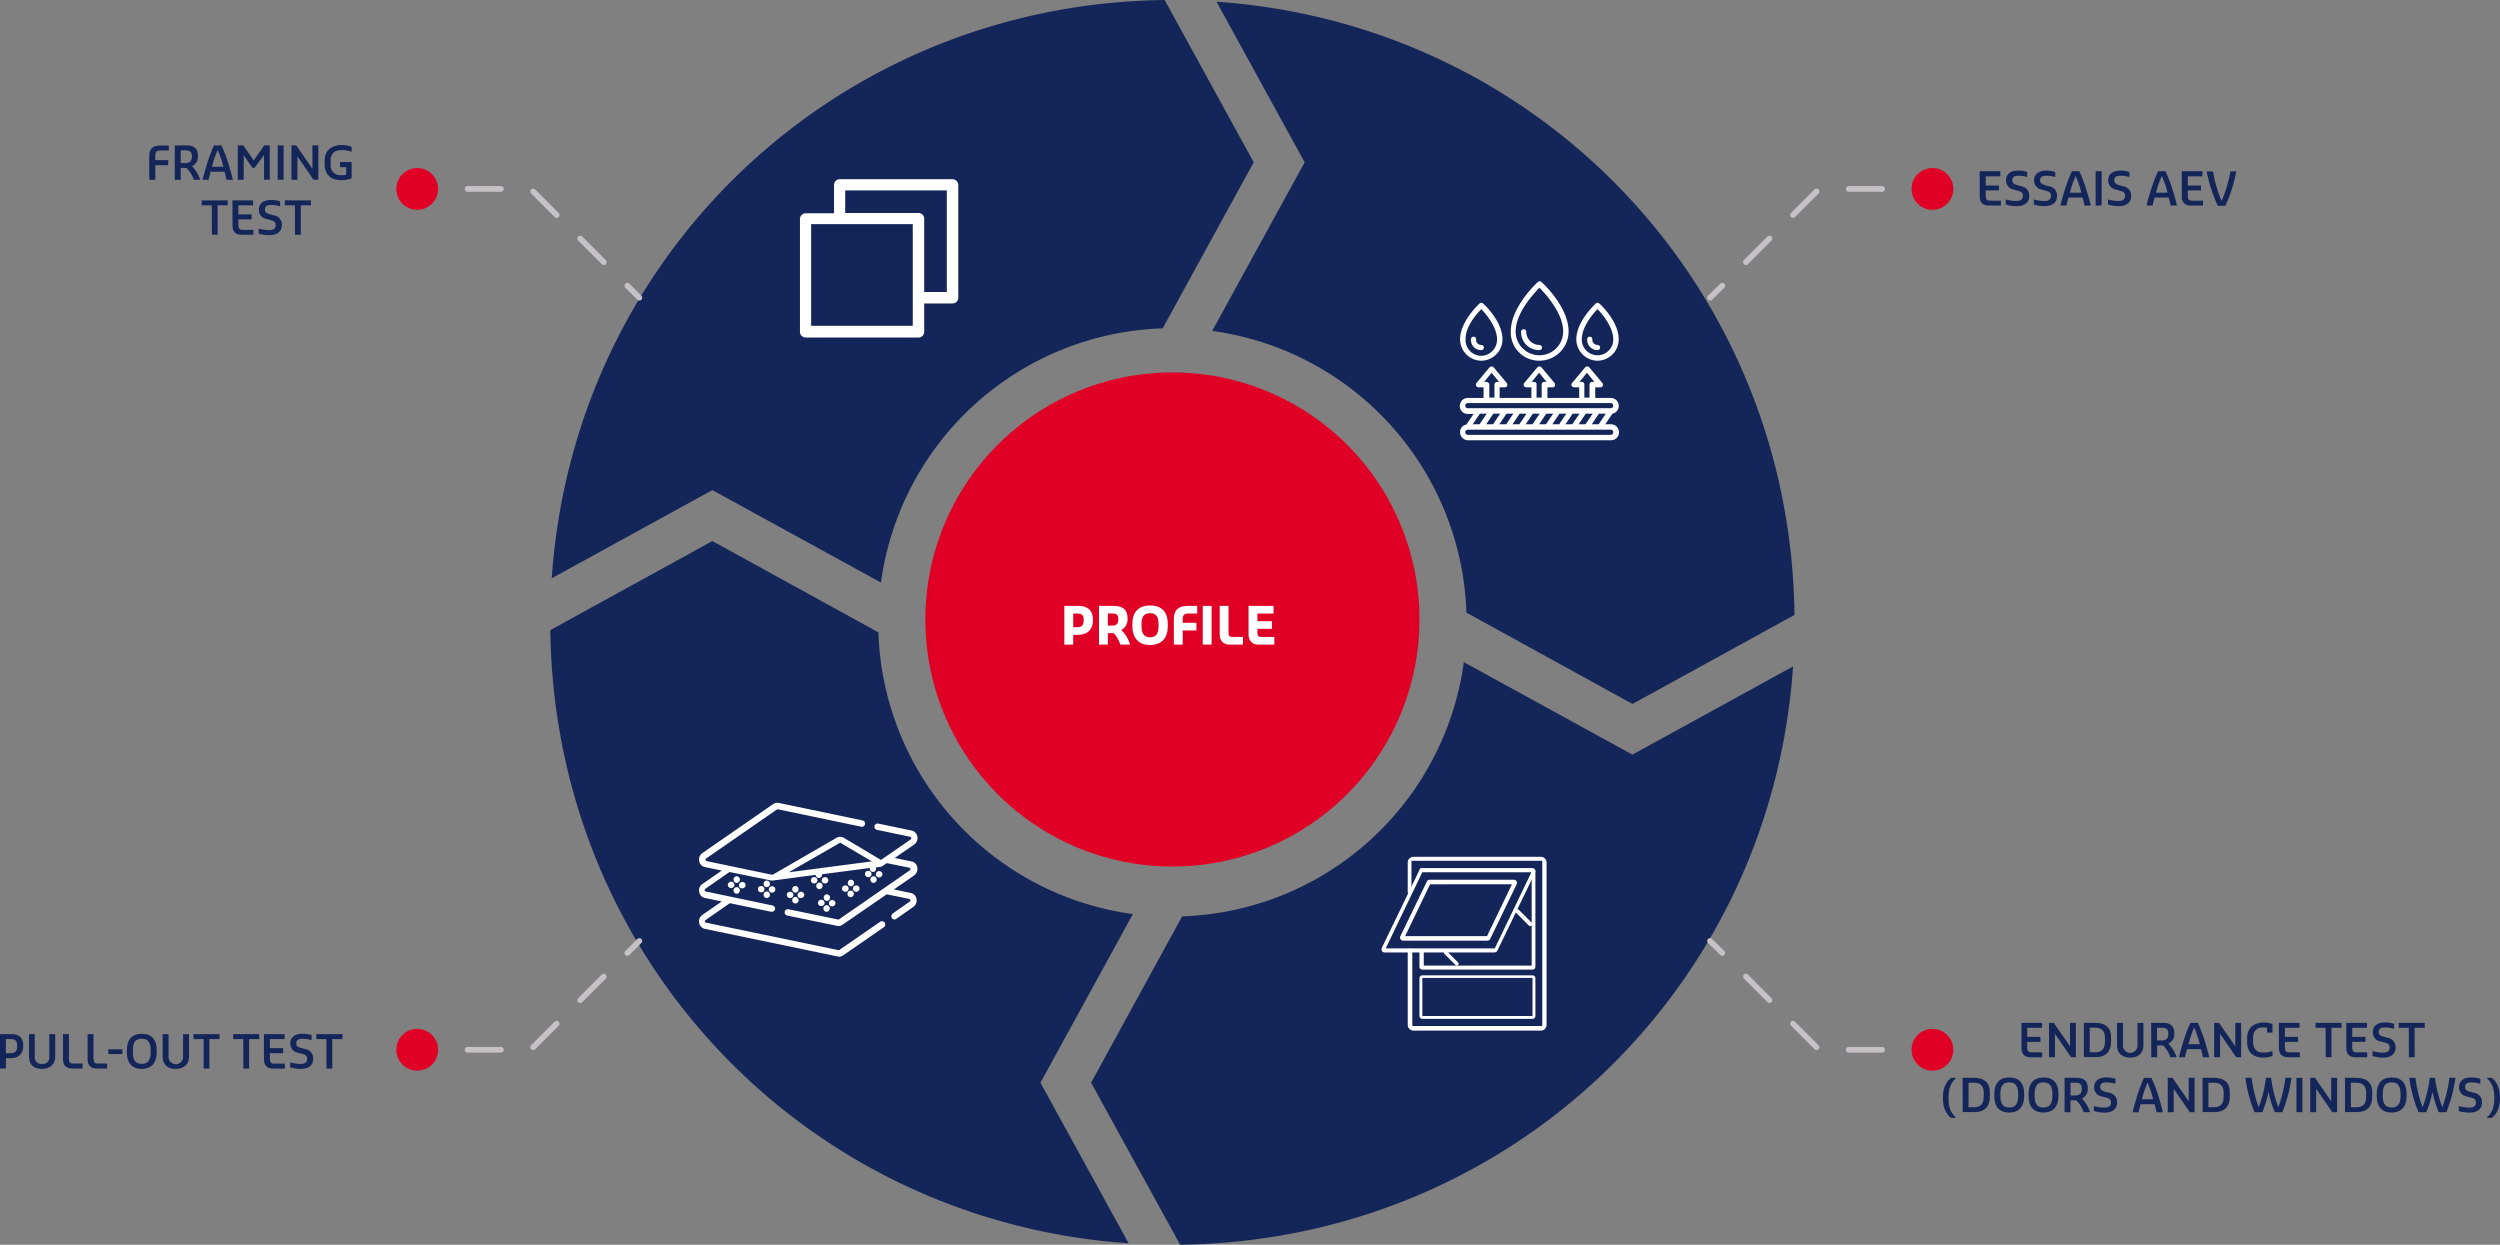 <svg id="Calque_1" data-name="Calque 1" xmlns="http://www.w3.org/2000/svg" viewBox="0 0 873.29 434.8"><rect x="0" y="0" width="873.29" height="434.8" fill="#808080" stroke="none"/><defs><style>.cls-1{fill:#142559;}.cls-2{fill:#e00025;}.cls-3{fill:#fff;}.cls-4,.cls-5{fill:none;stroke:#c5c1c4;stroke-linecap:round;stroke-linejoin:round;stroke-width:2px;}.cls-5{stroke-dasharray:11.63 11.63;}</style></defs><path class="cls-1" d="M452.8,4.2l30.8,56.1-32.3,58.9a102.73,102.73,0,0,1,88.8,98.4l58,31.9,56.6-31.1C653.4,104.1,565.9,12,452.8,4.2Z" transform="translate(-27.86 -3.6)"/><path class="cls-1" d="M334.7,224.5l-58-31.9-56.6,31.1c1.4,114.3,88.8,206.4,202,214.2l-30.8-56.1,32.3-58.9A102.74,102.74,0,0,1,334.7,224.5Z" transform="translate(-27.86 -3.6)"/><path class="cls-1" d="M409,381.8l31.1,56.6c114.3-1.4,206.4-88.8,214.1-202l-56.1,30.8-58.9-32.3a102.73,102.73,0,0,1-98.4,88.8Z" transform="translate(-27.86 -3.6)"/><path class="cls-1" d="M465.8,60.3,434.7,3.6C320.4,5,228.3,92.4,220.6,205.6l56.1-30.8,58.9,32.3A102.65,102.65,0,0,1,434,118.3Z" transform="translate(-27.86 -3.6)"/><path class="cls-2" d="M523.7,220a86.3,86.3,0,1,1-86.3-86.3A86.25,86.25,0,0,1,523.7,220Z" transform="translate(-27.86 -3.6)"/><path class="cls-1" d="M719.4,72.2V63.4h7.2v1.8h-5.1v3.2h4.6v1.7h-4.6v2c0,1.2.4,1.6,1.5,1.6h3.8v1.7h-4.2C720.4,75.4,719.4,74.3,719.4,72.2Z" transform="translate(-27.86 -3.6)"/><path class="cls-1" d="M728.5,75V73.3h.1a13.4,13.4,0,0,0,3.1.5h.6c1.3,0,2.2-.5,2.2-1.8,0-1.1-.7-1.5-1.6-1.7l-1.7-.5a3.22,3.22,0,0,1-2.6-3.3c0-2.1,1.7-3.3,4.1-3.3h.5a8.21,8.21,0,0,1,2.8.5v1.7h-.1a11.72,11.72,0,0,0-2.7-.4h-.4c-1.2,0-2,.4-2,1.6,0,1,.7,1.3,1.5,1.6l1.7.5a3.16,3.16,0,0,1,2.7,3.4c0,2.3-1.7,3.5-4.3,3.5h-.6A10.78,10.78,0,0,1,728.5,75Z" transform="translate(-27.86 -3.6)"/><path class="cls-1" d="M738.3,75V73.3h.1a13.4,13.4,0,0,0,3.1.5h.6c1.3,0,2.2-.5,2.2-1.8,0-1.1-.7-1.5-1.6-1.7l-1.7-.5a3.22,3.22,0,0,1-2.6-3.3c0-2.1,1.7-3.3,4.1-3.3h.5a8.21,8.21,0,0,1,2.8.5v1.7h-.1A11.72,11.72,0,0,0,743,65h-.5c-1.2,0-2,.4-2,1.6,0,1,.7,1.3,1.5,1.6l1.7.5a3.16,3.16,0,0,1,2.7,3.4c0,2.3-1.7,3.5-4.3,3.5h-.6A10.7,10.7,0,0,1,738.3,75Z" transform="translate(-27.86 -3.6)"/><path class="cls-1" d="M747.6,75.3c.5-2.1.9-3.3,1.4-5a62.3,62.3,0,0,1,2.6-6.9h2.6a55.24,55.24,0,0,1,2.6,6.9c.5,1.7.9,2.9,1.4,5v.1H756a22.91,22.91,0,0,0-.7-2.8h-4.9c-.2.9-.5,1.8-.7,2.8h-2v-.1Zm3.3-4.4h4c0-.1-.1-.3-.1-.4a29.44,29.44,0,0,0-1.9-5.4,36.17,36.17,0,0,0-1.9,5.4A.76.76,0,0,0,750.9,70.9Z" transform="translate(-27.86 -3.6)"/><path class="cls-1" d="M759.9,63.4H762v12h-2.1Z" transform="translate(-27.86 -3.6)"/><path class="cls-1" d="M764.2,75V73.3h.1a13.4,13.4,0,0,0,3.1.5h.6c1.3,0,2.2-.5,2.2-1.8,0-1.1-.7-1.5-1.6-1.7l-1.7-.5a3.22,3.22,0,0,1-2.6-3.3c0-2.1,1.7-3.3,4.1-3.3h.5a8.21,8.21,0,0,1,2.8.5v1.7h-.1a11.72,11.72,0,0,0-2.7-.4h-.5c-1.2,0-2,.4-2,1.6,0,1,.7,1.3,1.5,1.6l1.7.5a3.16,3.16,0,0,1,2.7,3.4c0,2.3-1.7,3.5-4.3,3.5h-.6A10.7,10.7,0,0,1,764.2,75Z" transform="translate(-27.86 -3.6)"/><path class="cls-1" d="M777.7,75.3c.5-2.1.9-3.3,1.4-5a62.3,62.3,0,0,1,2.6-6.9h2.6a55.24,55.24,0,0,1,2.6,6.9c.5,1.7.9,2.9,1.4,5v.1h-2.2a22.91,22.91,0,0,0-.7-2.8h-4.9c-.2.9-.5,1.8-.7,2.8h-2v-.1Zm3.3-4.4h4c0-.1-.1-.3-.1-.4a29.44,29.44,0,0,0-1.9-5.4,36.17,36.17,0,0,0-1.9,5.4A.76.76,0,0,0,781,70.9Z" transform="translate(-27.86 -3.6)"/><path class="cls-1" d="M790,72.2V63.4h7.2v1.8h-5.1v3.2h4.6v1.7h-4.6v2c0,1.2.4,1.6,1.5,1.6h3.8v1.7h-4.2A2.86,2.86,0,0,1,790,72.2Z" transform="translate(-27.86 -3.6)"/><path class="cls-1" d="M798.7,63.6v-.1h2.2a47.49,47.49,0,0,0,3,10.3A47.06,47.06,0,0,0,807,63.5h2v.1a50.17,50.17,0,0,1-3.8,11.9h-2.6A50.91,50.91,0,0,1,798.7,63.6Z" transform="translate(-27.86 -3.6)"/><g id="Page-1"><g id="_004---Waterproof-Fabric" data-name="004---Waterproof-Fabric"><path id="Shape" class="cls-3" d="M537.9,154.6a2.8,2.8,0,0,0,2.8,2.8h49.9a2.8,2.8,0,0,0,0-5.6h-2l2.5-3.7a2.74,2.74,0,0,0,2.2-3,2.79,2.79,0,0,0-2.7-2.5h-5.5v-3.7h1.8a.79.79,0,0,0,.8-.5.92.92,0,0,0-.1-1l-4.6-5.5a1,1,0,0,0-1.4,0l-4.6,5.5a.92.92,0,0,0-.1,1,1,1,0,0,0,.8.5h1.8v3.7H568.4v-3.7h1.8a.79.79,0,0,0,.8-.5,1.18,1.18,0,0,0-.1-1l-4.6-5.5a1,1,0,0,0-1.4,0l-4.6,5.5a.92.92,0,0,0-.1,1,1,1,0,0,0,.8.5h1.8v3.7H551.7v-3.7h1.8a.79.79,0,0,0,.8-.5.92.92,0,0,0-.1-1l-4.6-5.5a1,1,0,0,0-1.4,0l-4.6,5.5a.92.92,0,0,0-.1,1,1,1,0,0,0,.8.5h1.8v3.7h-5.5a2.8,2.8,0,0,0-2.8,2.8,2.73,2.73,0,0,0,2.8,2.8h2l-2.5,3.7a2.62,2.62,0,0,0-2.2,2.7Zm53.5,0a.9.9,0,0,1-.9.9H540.6a.9.9,0,1,1,0-1.8h49.9C591,153.6,591.4,154.1,591.4,154.6Zm-39.5-6.5-2.5,3.7H547l2.5-3.7Zm27.4,3.7,2.5-3.7h2.4l-2.5,3.7Zm-2.2,0h-2.4l2.5-3.7h2.4Zm-4.6,0h-2.4l2.5-3.7H575Zm-4.6,0h-2.4l2.5-3.7h2.4Zm-4.7,0h-2.4l2.5-3.7h2.4Zm-4.6,0h-2.4l2.5-3.7h2.4Zm-4.6,0h-2.4l2.5-3.7h2.4Zm29.9,0,2.5-3.7h2.4l-2.5,3.7ZM580.4,137h-.8l2.6-3.2,2.6,3.2H584a.9.9,0,0,0-.9.9v4.6h-1.8v-4.6A.9.9,0,0,0,580.4,137Zm-16.7,0h-.8l2.6-3.2,2.6,3.2h-.8a.9.9,0,0,0-.9.9v4.6h-1.8v-4.6C564.7,137.4,564.2,137,563.7,137Zm-16.6,0h-.8l2.6-3.2,2.6,3.2h-.7a.9.9,0,0,0-.9.9v4.6h-1.8v-4.6A1.06,1.06,0,0,0,547.1,137Zm-7.4,8.3a.9.9,0,0,1,.9-.9h49.9a.9.9,0,0,1,0,1.8H540.6C540.1,146.3,539.7,145.8,539.7,145.3Zm7.5,2.8-2.5,3.7h-2.4l2.5-3.7Z" transform="translate(-27.86 -3.6)"/><path id="Shape-2" data-name="Shape" class="cls-3" d="M565.6,129.6a10.24,10.24,0,0,0,10.2-10.2c0-8.6-9.1-17-9.5-17.3a.91.91,0,0,0-1.2,0c-.4.3-9.5,8.7-9.5,17.3A9.89,9.89,0,0,0,565.6,129.6Zm0-25.5c2,2,8.3,8.8,8.3,15.3a8.3,8.3,0,1,1-16.6,0C557.3,112.9,563.6,106.2,565.6,104.1Z" transform="translate(-27.86 -3.6)"/><path id="Shape-3" data-name="Shape" class="cls-3" d="M565.6,125.9a.9.9,0,0,0,0-1.8,4.65,4.65,0,0,1-4.6-4.6.9.9,0,1,0-1.8,0A6.26,6.26,0,0,0,565.6,125.9Z" transform="translate(-27.86 -3.6)"/><path id="Shape-4" data-name="Shape" class="cls-3" d="M545.3,129.6a7.47,7.47,0,0,0,7.4-7.5c0-6.3-6.5-12.3-6.8-12.5a.91.91,0,0,0-1.2,0c-.3.3-6.8,6.3-6.8,12.5A7.47,7.47,0,0,0,545.3,129.6Zm0-18c1.6,1.6,5.5,6.2,5.5,10.6a5.66,5.66,0,0,1-5.5,5.7,5.53,5.53,0,0,1-5.5-5.7C539.7,117.7,543.7,113.2,545.3,111.6Z" transform="translate(-27.86 -3.6)"/><path id="Shape-5" data-name="Shape" class="cls-3" d="M545.3,125.9a.9.9,0,0,0,0-1.8,1.79,1.79,0,0,1-1.8-2,.9.9,0,1,0-1.8,0A3.52,3.52,0,0,0,545.3,125.9Z" transform="translate(-27.86 -3.6)"/><path id="Shape-6" data-name="Shape" class="cls-3" d="M585.9,129.6a7.47,7.47,0,0,0,7.4-7.5c0-6.3-6.5-12.3-6.8-12.5a.91.91,0,0,0-1.2,0c-.3.3-6.8,6.3-6.8,12.5a7.47,7.47,0,0,0,7.4,7.5Zm0-18c1.6,1.6,5.5,6.2,5.5,10.6a5.5,5.5,0,1,1-11,0C580.4,117.7,584.3,113.2,585.9,111.6Z" transform="translate(-27.86 -3.6)"/><path id="Shape-7" data-name="Shape" class="cls-3" d="M585.9,125.9a.9.9,0,0,0,0-1.8,1.79,1.79,0,0,1-1.8-2,.9.9,0,1,0-1.8,0A3.57,3.57,0,0,0,585.9,125.9Z" transform="translate(-27.86 -3.6)"/></g></g><path class="cls-3" d="M360.6,66.2H321.2a2,2,0,0,0-2,2v9.9h-9.9a2,2,0,0,0-2,2v39.4a2,2,0,0,0,2,2h39.4a2,2,0,0,0,2-2v-9.9h9.9a2,2,0,0,0,2-2V68.1A2.05,2.05,0,0,0,360.6,66.2Zm-13.9,51.2H311.2V81.9h35.5v35.5Zm11.9-11.8h-7.9V80a2,2,0,0,0-2-2H323.1V70.1h35.5v35.5Z" transform="translate(-27.86 -3.6)"/><line class="cls-4" x1="675.04" y1="66" x2="669.04" y2="66"/><polyline class="cls-5" points="657.44 66 635.44 66 605.74 95.7"/><line class="cls-4" x1="601.64" y1="99.8" x2="597.34" y2="104"/><circle class="cls-2" cx="675.04" cy="66" r="7.3"/><line class="cls-4" x1="145.74" y1="66" x2="151.74" y2="66"/><polyline class="cls-5" points="163.34 66 185.34 66 215.04 95.7"/><line class="cls-4" x1="219.14" y1="99.8" x2="223.34" y2="104"/><circle class="cls-2" cx="145.74" cy="66" r="7.3"/><line class="cls-4" x1="675.04" y1="366.7" x2="669.04" y2="366.7"/><polyline class="cls-5" points="657.44 366.7 635.44 366.7 605.74 337"/><line class="cls-4" x1="601.64" y1="332.9" x2="597.34" y2="328.7"/><circle class="cls-2" cx="675.04" cy="366.7" r="7.3"/><line class="cls-4" x1="145.74" y1="366.7" x2="151.74" y2="366.7"/><polyline class="cls-5" points="163.34 366.7 185.34 366.7 215.04 337"/><line class="cls-4" x1="219.14" y1="332.9" x2="223.34" y2="328.7"/><circle class="cls-2" cx="145.74" cy="366.7" r="7.3"/><path class="cls-3" d="M348.3,306.6a2.55,2.55,0,0,0-2.1-2.1l-5.8-1.2,6.8-4.7a2.73,2.73,0,0,0,1.1-2.8,2.55,2.55,0,0,0-2.1-2.1l-11.5-2.4a1.12,1.12,0,1,0-.4,2.2l11.5,2.4c.3.1.3.3.4.4a.65.65,0,0,1-.2.5L335.6,304l-12.9-7.7a2.62,2.62,0,0,0-2.7,0l-22.3,12.9-23-4.8c-.3-.1-.3-.3-.4-.4a.65.65,0,0,1,.2-.5l24.7-17.1c.1-.1.2-.1.4-.1l29.2,6.1a1.12,1.12,0,0,0,.4-2.2L300,284.1a2.62,2.62,0,0,0-2.1.4l-24.7,17.1a2.73,2.73,0,0,0-1.1,2.8,2.55,2.55,0,0,0,2.1,2.1l5.8,1.2-6.8,4.7a2.73,2.73,0,0,0-1.1,2.8,2.55,2.55,0,0,0,2.1,2.1l5.8,1.2-6.8,4.7a2.73,2.73,0,0,0-1.1,2.8,2.55,2.55,0,0,0,2.1,2.1l46.2,9.6a4.33,4.33,0,0,1,.5.1,2.69,2.69,0,0,0,1.5-.5l14.2-9.8a1.15,1.15,0,1,0-1.3-1.9l-14.2,9.8c-.1.1-.2.1-.4.1l-46.2-9.6c-.3-.1-.3-.3-.4-.4s0-.3.2-.5l8.5-5.9,14.5,3h.2a1.17,1.17,0,0,0,1.1-.9,1.13,1.13,0,0,0-.9-1.3L274.4,315c-.3-.1-.3-.3-.4-.4a.65.65,0,0,1,.2-.5l8.5-5.9,14.6,3h.4l15.1-2a1.11,1.11,0,0,0,1.1,1.1h0a1.11,1.11,0,0,0,1.1-1.1V309l16.7-2.2v.3a1.11,1.11,0,0,0,1.1,1.1h0a1.11,1.11,0,0,0,1.1-1.1V307c0-.2,0-.3-.1-.4l1.7-.2c.2,0,.3-.1.5-.2l1.6-1.1,7.9,1.6c.3.1.3.3.4.4a.65.65,0,0,1-.2.5L321,324.7c-.1.1-.2.1-.4.1l-17.4-3.6a1.12,1.12,0,0,0-.4,2.2l17.4,3.6a4.33,4.33,0,0,1,.5.1,2.69,2.69,0,0,0,1.5-.5L337.6,316l7.9,1.6c.3.1.3.3.4.4a.65.65,0,0,1-.2.5l-6,4.2a1.23,1.23,0,0,0-.3,1.6,1.19,1.19,0,0,0,.9.5,1.42,1.42,0,0,0,.6-.2l6-4.2a2.73,2.73,0,0,0,1.1-2.8,2.55,2.55,0,0,0-2.1-2.1l-5.8-1.2,6.8-4.7A2.93,2.93,0,0,0,348.3,306.6Zm-27.2-8.5a.45.45,0,0,1,.5,0l10.8,6.4-29,3.8Z" transform="translate(-27.86 -3.6)"/><path class="cls-3" d="M316.7,316h0a1.11,1.11,0,0,0-1.1,1.1v.1a1.11,1.11,0,0,0,1.1,1.1h0a1.11,1.11,0,0,0,1.1-1.1v-.1A1.11,1.11,0,0,0,316.7,316Z" transform="translate(-27.86 -3.6)"/><path class="cls-3" d="M316.6,322.1h0a1.11,1.11,0,0,0,1.1-1.1v-.1a1.1,1.1,0,0,0-2.2,0v.1A1.11,1.11,0,0,0,316.6,322.1Z" transform="translate(-27.86 -3.6)"/><path class="cls-3" d="M318.5,320.2h.1a1.1,1.1,0,0,0,0-2.2h-.1a1.1,1.1,0,0,0,0,2.2Z" transform="translate(-27.86 -3.6)"/><path class="cls-3" d="M314.8,317.9h-.1a1.1,1.1,0,1,0,0,2.2h.1a1.1,1.1,0,0,0,0-2.2Z" transform="translate(-27.86 -3.6)"/><path class="cls-3" d="M325.1,310.9A1.11,1.11,0,0,0,324,312v.1a1.11,1.11,0,0,0,1.1,1.1h0a1.11,1.11,0,0,0,1.1-1.1V312A1.11,1.11,0,0,0,325.1,310.9Z" transform="translate(-27.86 -3.6)"/><path class="cls-3" d="M325,314.7a1.11,1.11,0,0,0-1.1,1.1v.1A1.11,1.11,0,0,0,325,317h0a1.11,1.11,0,0,0,1.1-1.1v-.1A1,1,0,0,0,325,314.7Z" transform="translate(-27.86 -3.6)"/><path class="cls-3" d="M326.9,315.1h.1a1.1,1.1,0,0,0,0-2.2h-.1a1.1,1.1,0,1,0,0,2.2Z" transform="translate(-27.86 -3.6)"/><path class="cls-3" d="M323.1,312.9a1.1,1.1,0,0,0,0,2.2h.1a1.1,1.1,0,1,0,0-2.2Z" transform="translate(-27.86 -3.6)"/><path class="cls-3" d="M331.9,310.8v.1A1.11,1.11,0,0,0,333,312h0a1.11,1.11,0,0,0,1.1-1.1v-.1a1.1,1.1,0,1,0-2.2,0Z" transform="translate(-27.86 -3.6)"/><path class="cls-3" d="M334.9,310.1h.1a1.1,1.1,0,0,0,0-2.2h-.1a1.1,1.1,0,1,0,0,2.2Z" transform="translate(-27.86 -3.6)"/><path class="cls-3" d="M331.2,307.8h-.1a1.1,1.1,0,1,0,0,2.2h.1a1.1,1.1,0,1,0,0-2.2Z" transform="translate(-27.86 -3.6)"/><path class="cls-3" d="M305.7,313.1h0a1.11,1.11,0,0,0-1.1,1.1v.1a1.11,1.11,0,0,0,1.1,1.1h0a1.11,1.11,0,0,0,1.1-1.1v-.1A1.11,1.11,0,0,0,305.7,313.1Z" transform="translate(-27.86 -3.6)"/><path class="cls-3" d="M305.7,316.9a1.11,1.11,0,0,0-1.1,1.1v.1a1.11,1.11,0,0,0,1.1,1.1h0a1.11,1.11,0,0,0,1.1-1.1V318A1.11,1.11,0,0,0,305.7,316.9Z" transform="translate(-27.86 -3.6)"/><path class="cls-3" d="M307.6,317.3h.1a1.1,1.1,0,1,0,0-2.2h-.1a1.11,1.11,0,0,0-1.1,1.1,1,1,0,0,0,1.1,1.1Z" transform="translate(-27.86 -3.6)"/><path class="cls-3" d="M303.8,315.1a1.1,1.1,0,0,0,0,2.2h.1a1.1,1.1,0,1,0,0-2.2Z" transform="translate(-27.86 -3.6)"/><path class="cls-3" d="M313,313v.1a1.11,1.11,0,0,0,1.1,1.1h0a1.11,1.11,0,0,0,1.1-1.1V313a1.1,1.1,0,1,0-2.2,0Z" transform="translate(-27.86 -3.6)"/><path class="cls-3" d="M316.1,310H316a1.1,1.1,0,0,0,0,2.2h.1a1.1,1.1,0,0,0,0-2.2Z" transform="translate(-27.86 -3.6)"/><path class="cls-3" d="M312.3,310h-.1a1.1,1.1,0,1,0,0,2.2h.1a1.1,1.1,0,0,0,0-2.2Z" transform="translate(-27.86 -3.6)"/><path class="cls-3" d="M295.7,313.5h0a1.11,1.11,0,0,0,1.1-1.1v-.1a1.1,1.1,0,1,0-2.2,0v.1A1.11,1.11,0,0,0,295.7,313.5Z" transform="translate(-27.86 -3.6)"/><path class="cls-3" d="M295.7,317.3h0a1.11,1.11,0,0,0,1.1-1.1v-.1a1.11,1.11,0,0,0-1.1-1.1h0a1.11,1.11,0,0,0-1.1,1.1v.1A1.11,1.11,0,0,0,295.7,317.3Z" transform="translate(-27.86 -3.6)"/><path class="cls-3" d="M297.5,315.4h.1a1.1,1.1,0,0,0,0-2.2h-.1a1.1,1.1,0,0,0,0,2.2Z" transform="translate(-27.86 -3.6)"/><path class="cls-3" d="M293.7,313.1a1.1,1.1,0,1,0,0,2.2h.1a1.1,1.1,0,1,0,0-2.2Z" transform="translate(-27.86 -3.6)"/><path class="cls-3" d="M285.2,312h0a1.11,1.11,0,0,0,1.1-1.1v-.1a1.1,1.1,0,1,0-2.2,0v.1A1.11,1.11,0,0,0,285.2,312Z" transform="translate(-27.86 -3.6)"/><path class="cls-3" d="M285.2,315.8h0a1.11,1.11,0,0,0,1.1-1.1v-.1a1.1,1.1,0,1,0-2.2,0v.1A1.11,1.11,0,0,0,285.2,315.8Z" transform="translate(-27.86 -3.6)"/><path class="cls-3" d="M287.1,313.9h.1a1.1,1.1,0,0,0,0-2.2h-.1a1.11,1.11,0,0,0-1.1,1.1,1,1,0,0,0,1.1,1.1Z" transform="translate(-27.86 -3.6)"/><path class="cls-3" d="M283.2,311.6a1.1,1.1,0,1,0,0,2.2h.1a1.1,1.1,0,1,0,0-2.2Z" transform="translate(-27.86 -3.6)"/><path class="cls-3" d="M519.6,315.5V304.9a2,2,0,0,1,2-2h44.5a2,2,0,0,1,2,2v56.7a2,2,0,0,1-2,2H521.6a2,2,0,0,1-2-2V335.2c0-.6.2-.1.7-.1s.9-.5.9.1V362h45.4V304.3H520.9v11.2" transform="translate(-27.86 -3.6)"/><path class="cls-3" d="M563.2,342.3H524.7a1,1,0,0,1-1-1v-5.1c0-.6.2-1.1.7-1.1s.8.6.8,1.1v4.7h37.7V308.1H524.7c-.6,0-.9,0-.9-.6s.4-.6.9-.6h38.5a1,1,0,0,1,1,1v33.4A1,1,0,0,1,563.2,342.3Z" transform="translate(-27.86 -3.6)"/><path class="cls-3" d="M563.2,359.5H524.7a1,1,0,0,1-1-1V345.3a1,1,0,0,1,1-1h38.5a1,1,0,0,1,1,1v13.2A1,1,0,0,1,563.2,359.5Zm-38.5-1h38.5V345.2H524.7Z" transform="translate(-27.86 -3.6)"/><path class="cls-3" d="M550,336.3H511.5a1.1,1.1,0,0,1-1-1.5l13.2-27.3a1,1,0,0,1,.9-.6h38.5a1.1,1.1,0,0,1,1,1.5l-13.2,27.3A1.15,1.15,0,0,1,550,336.3Zm-38.1-1.4H550l12.8-26.6H524.7Z" transform="translate(-27.86 -3.6)"/><path class="cls-3" d="M547.5,332.2H518a1.1,1.1,0,0,1-1-1.5l9.3-19.2a1,1,0,0,1,.9-.6h29.5a1.1,1.1,0,0,1,1,1.5l-9.3,19.2A1.07,1.07,0,0,1,547.5,332.2Zm-28.8-1.6h28.6l8.7-18.1H527.4Z" transform="translate(-27.86 -3.6)"/><path class="cls-3" d="M562.4,327.1a.76.76,0,0,1-.5-.2l-4.5-4.5a.71.71,0,0,1,1-1l4.5,4.5a.78.78,0,0,1,.2.8A1,1,0,0,1,562.4,327.1Z" transform="translate(-27.86 -3.6)"/><path class="cls-3" d="M536.8,340.9c-.2,0-.3-.1-.5-.2l-3.9-3.9a.75.75,0,0,1,0-.9.56.56,0,0,1,.9,0l3.9,3.9a.62.62,0,0,1,.1.7C537.3,340.8,537.1,340.9,536.8,340.9Z" transform="translate(-27.86 -3.6)"/><path class="cls-1" d="M734,369.65V360.9h7.2v1.72H736v3.17h4.63v1.75H736v2c0,1.16.45,1.65,1.46,1.65h3.78v1.73H737.1C735,372.9,734,371.8,734,369.65Z" transform="translate(-27.86 -3.6)"/><path class="cls-1" d="M743.62,360.9h1.65l5.67,8.17V360.9H753v12h-1.68l-5.63-8.18v8.18h-2.07Z" transform="translate(-27.86 -3.6)"/><path class="cls-1" d="M755.77,360.9h4c3.73,0,5.52,1.85,5.52,5v1.66c0,3.12-1.59,5.3-5.38,5.3h-4.11Zm4.11,10.27c2.26,0,3.27-1.3,3.27-3.68V366c0-2.3-1.17-3.41-3.41-3.41h-1.91v8.55Z" transform="translate(-27.86 -3.6)"/><path class="cls-1" d="M767.38,368.67V360.9h2.07v7.79a2.54,2.54,0,1,0,5.07,0V360.9h2.07v7.77c0,2.89-1.92,4.36-4.6,4.36C769.13,373,767.38,371.54,767.38,368.67Z" transform="translate(-27.86 -3.6)"/><path class="cls-1" d="M779.29,360.9h4.09c2.61,0,4,1,4,3.77a3.5,3.5,0,0,1-2.08,3.46,12.17,12.17,0,0,1,2.83,4.64v.13H786a10.66,10.66,0,0,0-2.53-4.13h-2.07v4.13h-2.06Zm3.66,6.16c1.71,0,2.34-.83,2.34-2.34s-.63-2.1-2.21-2.1h-1.73v4.44Z" transform="translate(-27.86 -3.6)"/><path class="cls-1" d="M789.05,372.77c.51-2.13.88-3.31,1.37-5A52.39,52.39,0,0,1,793,360.9h2.61a55.47,55.47,0,0,1,2.58,6.88c.49,1.68.86,2.86,1.37,5v.13h-2.17c-.24-1-.45-1.89-.69-2.82h-4.9c-.24.93-.47,1.81-.71,2.82h-2Zm3.25-4.42h4c0-.12-.08-.25-.11-.38a36.47,36.47,0,0,0-1.86-5.44,37.19,37.19,0,0,0-1.89,5.44A1.48,1.48,0,0,0,792.3,368.35Z" transform="translate(-27.86 -3.6)"/><path class="cls-1" d="M801.3,360.9H803l5.67,8.17V360.9h2.06v12H809l-5.63-8.18v8.18H801.3Z" transform="translate(-27.86 -3.6)"/><path class="cls-1" d="M812.82,367.6v-1.41c0-3.5,2.35-5.42,5.86-5.42a9.24,9.24,0,0,1,3,.53v3h-1.89v-1.65a5.42,5.42,0,0,0-1.41-.16c-2.06,0-3.48,1.12-3.48,3.64v1.45c0,2.31,1.23,3.68,3.36,3.68h.75a8.59,8.59,0,0,0,2.54-.49h.13v1.68a8.36,8.36,0,0,1-2.67.56h-.75C814.69,373,812.82,370.9,812.82,367.6Z" transform="translate(-27.86 -3.6)"/><path class="cls-1" d="M823.91,369.65V360.9h7.2v1.72H826v3.17h4.62v1.75H826v2c0,1.16.44,1.65,1.45,1.65h3.78v1.73h-4.16C825,372.9,823.91,371.8,823.91,369.65Z" transform="translate(-27.86 -3.6)"/><path class="cls-1" d="M840.23,362.62h-3.52V360.9h9.11v1.72h-3.54V372.9h-2Z" transform="translate(-27.86 -3.6)"/><path class="cls-1" d="M847.46,369.65V360.9h7.21v1.72h-5.14v3.17h4.62v1.75h-4.62v2c0,1.16.45,1.65,1.45,1.65h3.78v1.73H850.6C848.52,372.9,847.46,371.8,847.46,369.65Z" transform="translate(-27.86 -3.6)"/><path class="cls-1" d="M856.63,372.5v-1.71h.13a13.61,13.61,0,0,0,3.1.49h.56c1.27,0,2.18-.46,2.18-1.76,0-1.09-.67-1.47-1.6-1.69l-1.73-.47a3.12,3.12,0,0,1-2.56-3.26c0-2.15,1.71-3.33,4.1-3.33h.49a10.17,10.17,0,0,1,2.84.46v1.7H864a11.84,11.84,0,0,0-2.72-.42h-.46c-1.22,0-2.05.42-2.05,1.59,0,1,.66,1.33,1.49,1.56l1.7.47a3.22,3.22,0,0,1,2.72,3.39c0,2.32-1.7,3.51-4.28,3.51h-.56A12.52,12.52,0,0,1,856.63,372.5Z" transform="translate(-27.86 -3.6)"/><path class="cls-1" d="M869.29,362.62h-3.53V360.9h9.11v1.72h-3.54V372.9h-2Z" transform="translate(-27.86 -3.6)"/><path class="cls-1" d="M706.55,387.35v-.5c0-3,1.06-5.44,2.88-6.75H711v.25c-2,1.75-2.49,4.12-2.49,6.5v.5c0,2.38.49,4.75,2.49,6.5v.25h-1.6C707.61,392.79,706.55,390.31,706.55,387.35Z" transform="translate(-27.86 -3.6)"/><path class="cls-1" d="M713.43,380.1h4c3.73,0,5.52,1.85,5.52,5v1.66c0,3.12-1.58,5.3-5.37,5.3h-4.12Zm4.12,10.27c2.25,0,3.26-1.3,3.26-3.68v-1.46c0-2.3-1.17-3.41-3.41-3.41h-1.9v8.55Z" transform="translate(-27.86 -3.6)"/><path class="cls-1" d="M724.5,386.47v-.79c0-3.58,1.78-5.71,5.22-5.71s5.22,2,5.22,5.71v.79c0,3.58-1.78,5.76-5.22,5.76S724.5,390.13,724.5,386.47Zm8.33,0v-.79c0-2.62-.9-4-3.11-4s-3.1,1.35-3.1,4v.79c0,2.64.89,4,3.1,4S732.83,389.11,732.83,386.47Z" transform="translate(-27.86 -3.6)"/><path class="cls-1" d="M736.47,386.47v-.79c0-3.58,1.78-5.71,5.22-5.71s5.22,2,5.22,5.71v.79c0,3.58-1.78,5.76-5.22,5.76S736.47,390.13,736.47,386.47Zm8.32,0v-.79c0-2.62-.89-4-3.1-4s-3.11,1.35-3.11,4v.79c0,2.64.9,4,3.11,4S744.79,389.11,744.79,386.47Z" transform="translate(-27.86 -3.6)"/><path class="cls-1" d="M749.06,380.1h4.1c2.61,0,4,1,4,3.77a3.5,3.5,0,0,1-2.08,3.46,12.37,12.37,0,0,1,2.83,4.64v.13h-2.21a10.42,10.42,0,0,0-2.53-4.13h-2.06v4.13h-2.07Zm3.67,6.16c1.71,0,2.34-.83,2.34-2.34s-.63-2.1-2.21-2.1h-1.73v4.44Z" transform="translate(-27.86 -3.6)"/><path class="cls-1" d="M759.29,391.7V390h.12a13.8,13.8,0,0,0,3.11.49h.56c1.26,0,2.18-.46,2.18-1.76,0-1.09-.68-1.47-1.6-1.69l-1.73-.47a3.12,3.12,0,0,1-2.56-3.26c0-2.15,1.71-3.33,4.09-3.33h.5a10,10,0,0,1,2.83.46v1.7h-.11a11.92,11.92,0,0,0-2.72-.42h-.46c-1.22,0-2,.42-2,1.59,0,1,.65,1.33,1.49,1.57l1.69.46a3.22,3.22,0,0,1,2.72,3.39c0,2.32-1.69,3.51-4.27,3.51h-.56A12.45,12.45,0,0,1,759.29,391.7Z" transform="translate(-27.86 -3.6)"/><path class="cls-1" d="M772.84,392c.51-2.13.88-3.31,1.37-5a55.47,55.47,0,0,1,2.58-6.88h2.61A52.39,52.39,0,0,1,782,387c.49,1.68.86,2.86,1.37,5v.13h-2.17c-.24-1-.45-1.89-.69-2.82h-4.9c-.24.93-.46,1.81-.7,2.82h-2Zm3.25-4.42H780c0-.12-.08-.25-.11-.38a35.35,35.35,0,0,0-1.86-5.44,38.42,38.42,0,0,0-1.89,5.44A2.07,2.07,0,0,0,776.09,387.55Z" transform="translate(-27.86 -3.6)"/><path class="cls-1" d="M785.09,380.1h1.65l5.67,8.18V380.1h2.06v12h-1.68l-5.63-8.18v8.18h-2.07Z" transform="translate(-27.86 -3.6)"/><path class="cls-1" d="M797.24,380.1h4c3.73,0,5.52,1.85,5.52,5v1.66c0,3.12-1.58,5.3-5.38,5.3h-4.11Zm4.11,10.27c2.26,0,3.27-1.3,3.27-3.68v-1.46c0-2.3-1.17-3.41-3.41-3.41H799.3v8.55Z" transform="translate(-27.86 -3.6)"/><path class="cls-1" d="M812.23,380.22v-.12h2.16a46.54,46.54,0,0,0,2.47,10.29,45.31,45.31,0,0,0,2.54-10.29h1.79a46.52,46.52,0,0,0,2.53,10.29,47.07,47.07,0,0,0,2.48-10.29h2.08v.12a50,50,0,0,1-3.15,11.88h-2.66A37.09,37.09,0,0,1,820.3,385a40.72,40.72,0,0,1-2.16,7.11H815.4A47.17,47.17,0,0,1,812.23,380.22Z" transform="translate(-27.86 -3.6)"/><path class="cls-1" d="M830.05,380.1h2.07v12h-2.07Z" transform="translate(-27.86 -3.6)"/><path class="cls-1" d="M834.87,380.1h1.65l5.66,8.18V380.1h2.07v12h-1.68l-5.64-8.18v8.18h-2.06Z" transform="translate(-27.86 -3.6)"/><path class="cls-1" d="M847,380.1h4c3.73,0,5.53,1.85,5.53,5v1.66c0,3.12-1.59,5.3-5.38,5.3H847Zm4.12,10.27c2.25,0,3.26-1.3,3.26-3.68v-1.46c0-2.3-1.17-3.41-3.41-3.41h-1.9v8.55Z" transform="translate(-27.86 -3.6)"/><path class="cls-1" d="M858.08,386.47v-.79c0-3.58,1.78-5.71,5.22-5.71s5.22,2,5.22,5.71v.79c0,3.58-1.78,5.76-5.22,5.76S858.08,390.13,858.08,386.47Zm8.33,0v-.79c0-2.62-.9-4-3.11-4s-3.1,1.35-3.1,4v.79c0,2.64.89,4,3.1,4S866.41,389.11,866.41,386.47Z" transform="translate(-27.86 -3.6)"/><path class="cls-1" d="M869.46,380.22v-.12h2.16a46.54,46.54,0,0,0,2.47,10.29,45.31,45.31,0,0,0,2.54-10.29h1.79A46.52,46.52,0,0,0,881,390.39a46.5,46.5,0,0,0,2.48-10.29h2.09v.12a50,50,0,0,1-3.16,11.88h-2.65a36.27,36.27,0,0,1-2.18-7.11,39.86,39.86,0,0,1-2.16,7.11h-2.74A47.17,47.17,0,0,1,869.46,380.22Z" transform="translate(-27.86 -3.6)"/><path class="cls-1" d="M886.77,391.7V390h.13a13.71,13.71,0,0,0,3.11.49h.56c1.26,0,2.17-.46,2.17-1.76,0-1.09-.67-1.47-1.6-1.69l-1.73-.47a3.13,3.13,0,0,1-2.56-3.26c0-2.15,1.72-3.33,4.1-3.33h.5a10.1,10.1,0,0,1,2.83.46v1.7h-.11a11.92,11.92,0,0,0-2.72-.42H891c-1.21,0-2.05.42-2.05,1.59,0,1,.66,1.33,1.49,1.57l1.7.46a3.22,3.22,0,0,1,2.72,3.39c0,2.32-1.7,3.51-4.27,3.51H890A12.6,12.6,0,0,1,886.77,391.7Z" transform="translate(-27.86 -3.6)"/><path class="cls-1" d="M896.66,393.85c2-1.75,2.5-4.12,2.5-6.5v-.5c0-2.38-.5-4.75-2.5-6.5v-.25h1.6c1.81,1.31,2.88,3.79,2.88,6.75v.5c0,3-1.07,5.44-2.88,6.75h-1.6Z" transform="translate(-27.86 -3.6)"/><path class="cls-1" d="M80,58c0-2.39,1.29-3.56,3.68-3.56h3.15v1.73H83.72c-1.14,0-1.62.6-1.62,1.83v1.53h4.52v1.77H82.1V66.4H80Z" transform="translate(-27.86 -3.6)"/><path class="cls-1" d="M88.9,54.39H93c2.61,0,4,1,4,3.78a3.51,3.51,0,0,1-2.08,3.46,12.43,12.43,0,0,1,2.83,4.64v.13H95.56A10.42,10.42,0,0,0,93,62.27H91V66.4H88.9Zm3.67,6.17c1.71,0,2.33-.84,2.33-2.34s-.62-2.1-2.21-2.1H91v4.44Z" transform="translate(-27.86 -3.6)"/><path class="cls-1" d="M98.66,66.27c.51-2.13.88-3.31,1.38-5a55.06,55.06,0,0,1,2.57-6.89h2.61a53.22,53.22,0,0,1,2.58,6.89c.5,1.68.86,2.86,1.38,5v.13H107c-.24-1-.45-1.89-.69-2.82h-4.9c-.24.93-.46,1.81-.7,2.82h-2Zm3.25-4.42h4c0-.12-.08-.25-.11-.38A35.35,35.35,0,0,0,103.89,56,37.34,37.34,0,0,0,102,61.47,2.15,2.15,0,0,0,101.91,61.85Z" transform="translate(-27.86 -3.6)"/><path class="cls-1" d="M110.93,54.39h1.91l3.65,5.24,3.69-5.24h1.91v12h-2V57.74l-3.27,4.45H116l-3-4.39v8.6h-2.07Z" transform="translate(-27.86 -3.6)"/><path class="cls-1" d="M124.87,54.39h2.06v12h-2.06Z" transform="translate(-27.86 -3.6)"/><path class="cls-1" d="M129.68,54.39h1.65L137,62.57V54.39h2.06v12h-1.68l-5.63-8.18V66.4h-2.07Z" transform="translate(-27.86 -3.6)"/><path class="cls-1" d="M141.28,61.1V59.61c0-3.61,2.66-5.34,6-5.34a10.23,10.23,0,0,1,3.41.59v1.7h-.13a11.66,11.66,0,0,0-3.33-.55c-2.22,0-3.87,1-3.87,3.6V61.1a3.34,3.34,0,0,0,3.55,3.68h.56a5.27,5.27,0,0,0,1.33-.16V62h-2.16V60.22h4.05v5.65a9.46,9.46,0,0,1-3.22.66h-.56C143.35,66.53,141.28,64.4,141.28,61.1Z" transform="translate(-27.86 -3.6)"/><path class="cls-1" d="M101.84,75.32H98.32V73.6h9.1v1.72h-3.53V85.6h-2Z" transform="translate(-27.86 -3.6)"/><path class="cls-1" d="M109.07,82.35V73.6h7.2v1.72h-5.14v3.17h4.63v1.75h-4.63v2c0,1.16.45,1.65,1.46,1.65h3.78V85.6h-4.16C110.13,85.6,109.07,84.5,109.07,82.35Z" transform="translate(-27.86 -3.6)"/><path class="cls-1" d="M118.24,85.2V83.49h.12a13.8,13.8,0,0,0,3.11.49H122c1.26,0,2.18-.46,2.18-1.76,0-1.09-.68-1.47-1.6-1.69l-1.73-.47a3.12,3.12,0,0,1-2.56-3.26c0-2.15,1.71-3.33,4.09-3.33h.5a10,10,0,0,1,2.83.46v1.7h-.11a11.92,11.92,0,0,0-2.72-.42h-.46c-1.22,0-2,.42-2,1.59,0,1,.65,1.33,1.49,1.56l1.69.47a3.22,3.22,0,0,1,2.72,3.39c0,2.32-1.69,3.51-4.27,3.51h-.56A12.45,12.45,0,0,1,118.24,85.2Z" transform="translate(-27.86 -3.6)"/><path class="cls-1" d="M130.89,75.32h-3.52V73.6h9.11v1.72h-3.54V85.6h-2.05Z" transform="translate(-27.86 -3.6)"/><path class="cls-1" d="M27.86,364.85H32c2.6,0,4,1.32,4,4.08s-1.65,4.3-4.27,4.3H29.92v3.62H27.86Zm3.73,6.65c1.79,0,2.27-.91,2.27-2.57s-.54-2.36-2.21-2.36H29.92v4.93Z" transform="translate(-27.86 -3.6)"/><path class="cls-1" d="M38,372.62v-7.77H40v7.79a2.27,2.27,0,0,0,2.55,2.59,2.26,2.26,0,0,0,2.53-2.59v-7.79h2.06v7.77c0,2.89-1.92,4.36-4.59,4.36C39.71,377,38,375.49,38,372.62Z" transform="translate(-27.86 -3.6)"/><path class="cls-1" d="M49.87,373.6v-8.75h2.07v8.62c0,1.16.45,1.65,1.46,1.65h3.31v1.73H53C50.93,376.85,49.87,375.68,49.87,373.6Z" transform="translate(-27.86 -3.6)"/><path class="cls-1" d="M58.47,373.6v-8.75h2.06v8.62c0,1.16.45,1.65,1.46,1.65H65.3v1.73H61.6C59.52,376.85,58.47,375.68,58.47,373.6Z" transform="translate(-27.86 -3.6)"/><path class="cls-1" d="M65.68,370.14h4.93v1.67H65.68Z" transform="translate(-27.86 -3.6)"/><path class="cls-1" d="M72.16,371.22v-.79c0-3.58,1.78-5.71,5.22-5.71s5.22,2,5.22,5.71v.79c0,3.58-1.78,5.76-5.22,5.76S72.16,374.88,72.16,371.22Zm8.32,0v-.79c0-2.62-.89-4-3.1-4s-3.11,1.35-3.11,4v.79c0,2.64.9,4,3.11,4S80.48,373.86,80.48,371.22Z" transform="translate(-27.86 -3.6)"/><path class="cls-1" d="M84.67,372.62v-7.77h2.07v7.79a2.54,2.54,0,1,0,5.07,0v-7.79h2.07v7.77c0,2.89-1.92,4.36-4.6,4.36C86.42,377,84.67,375.49,84.67,372.62Z" transform="translate(-27.86 -3.6)"/><path class="cls-1" d="M99,366.57H95.44v-1.72h9.11v1.72H101v10.28H99Z" transform="translate(-27.86 -3.6)"/><path class="cls-1" d="M112.83,366.57h-3.52v-1.72h9.11v1.72h-3.54v10.28h-2Z" transform="translate(-27.86 -3.6)"/><path class="cls-1" d="M120.06,373.6v-8.75h7.21v1.72h-5.14v3.17h4.63v1.75h-4.63v2c0,1.16.45,1.65,1.46,1.65h3.77v1.73H123.2C121.12,376.85,120.06,375.75,120.06,373.6Z" transform="translate(-27.86 -3.6)"/><path class="cls-1" d="M129.23,376.45v-1.71h.13a13.71,13.71,0,0,0,3.11.49H133c1.26,0,2.17-.46,2.17-1.76,0-1.09-.67-1.47-1.6-1.69l-1.73-.47a3.12,3.12,0,0,1-2.56-3.26c0-2.15,1.71-3.33,4.1-3.33h.5a10.1,10.1,0,0,1,2.83.46v1.7h-.11a12,12,0,0,0-2.72-.42h-.47c-1.21,0-2.05.42-2.05,1.59,0,1,.66,1.33,1.49,1.57l1.7.46a3.22,3.22,0,0,1,2.72,3.39c0,2.32-1.7,3.51-4.27,3.51h-.56A12.53,12.53,0,0,1,129.23,376.45Z" transform="translate(-27.86 -3.6)"/><path class="cls-1" d="M141.89,366.57h-3.52v-1.72h9.11v1.72h-3.54v10.28h-2.05Z" transform="translate(-27.86 -3.6)"/><path class="cls-3" d="M399.65,215.25h4.94c3.08,0,5.06,1.41,5.06,4.92,0,3.8-2.4,5.2-5.35,5.2h-1.55v3.39h-3.1Zm4.36,7.46c1.69,0,2.4-.56,2.4-2.54,0-1.82-.71-2.25-2.4-2.25h-1.26v4.79Z" transform="translate(-27.86 -3.6)"/><path class="cls-3" d="M411.75,215.25h4.93c3.08,0,5.06,1,5.06,4.5a4.3,4.3,0,0,1-2.18,3.95,11.61,11.61,0,0,1,3,4.91v.15H419.2c-.21-.78-1.33-3.32-2.46-4h-1.89v4h-3.1Zm4.36,6.9c1.69,0,2.39-.56,2.39-2.25s-.7-2-2.39-2h-1.26v4.23Z" transform="translate(-27.86 -3.6)"/><path class="cls-3" d="M423.41,222.22v-.58c0-4.14,2-6.53,6.2-6.53s6.19,2.39,6.19,6.53v.58c0,4.14-2.05,6.68-6.19,6.68S423.41,226.36,423.41,222.22Zm9.15,0v-.58c0-2.3-.63-3.85-2.95-3.85s-3,1.55-3,3.85v.58c0,2.32.63,4,3,4S432.56,224.54,432.56,222.22Z" transform="translate(-27.86 -3.6)"/><path class="cls-3" d="M437.9,219.75c0-3.09,1.7-4.5,4.79-4.5h3.37v2.67h-3.37c-1.13,0-1.69.7-1.69,1.83v1.41h4.79v2.68H441v4.92h-3.1Z" transform="translate(-27.86 -3.6)"/><path class="cls-3" d="M448,215.25h3.1v13.51H448Z" transform="translate(-27.86 -3.6)"/><path class="cls-3" d="M453.92,225.1v-9.85H457v9.29c0,1.12.29,1.55,1.4,1.55h3.66v2.67h-4.77C455.06,228.76,453.92,227.35,453.92,225.1Z" transform="translate(-27.86 -3.6)"/><path class="cls-3" d="M464,225.1v-9.85h8.73v2.67h-5.63v2.68h5.06v2.66h-5.06v1.28c0,1.12.28,1.55,1.4,1.55H473v2.67h-5.62C465.17,228.76,464,227.35,464,225.1Z" transform="translate(-27.86 -3.6)"/></svg>